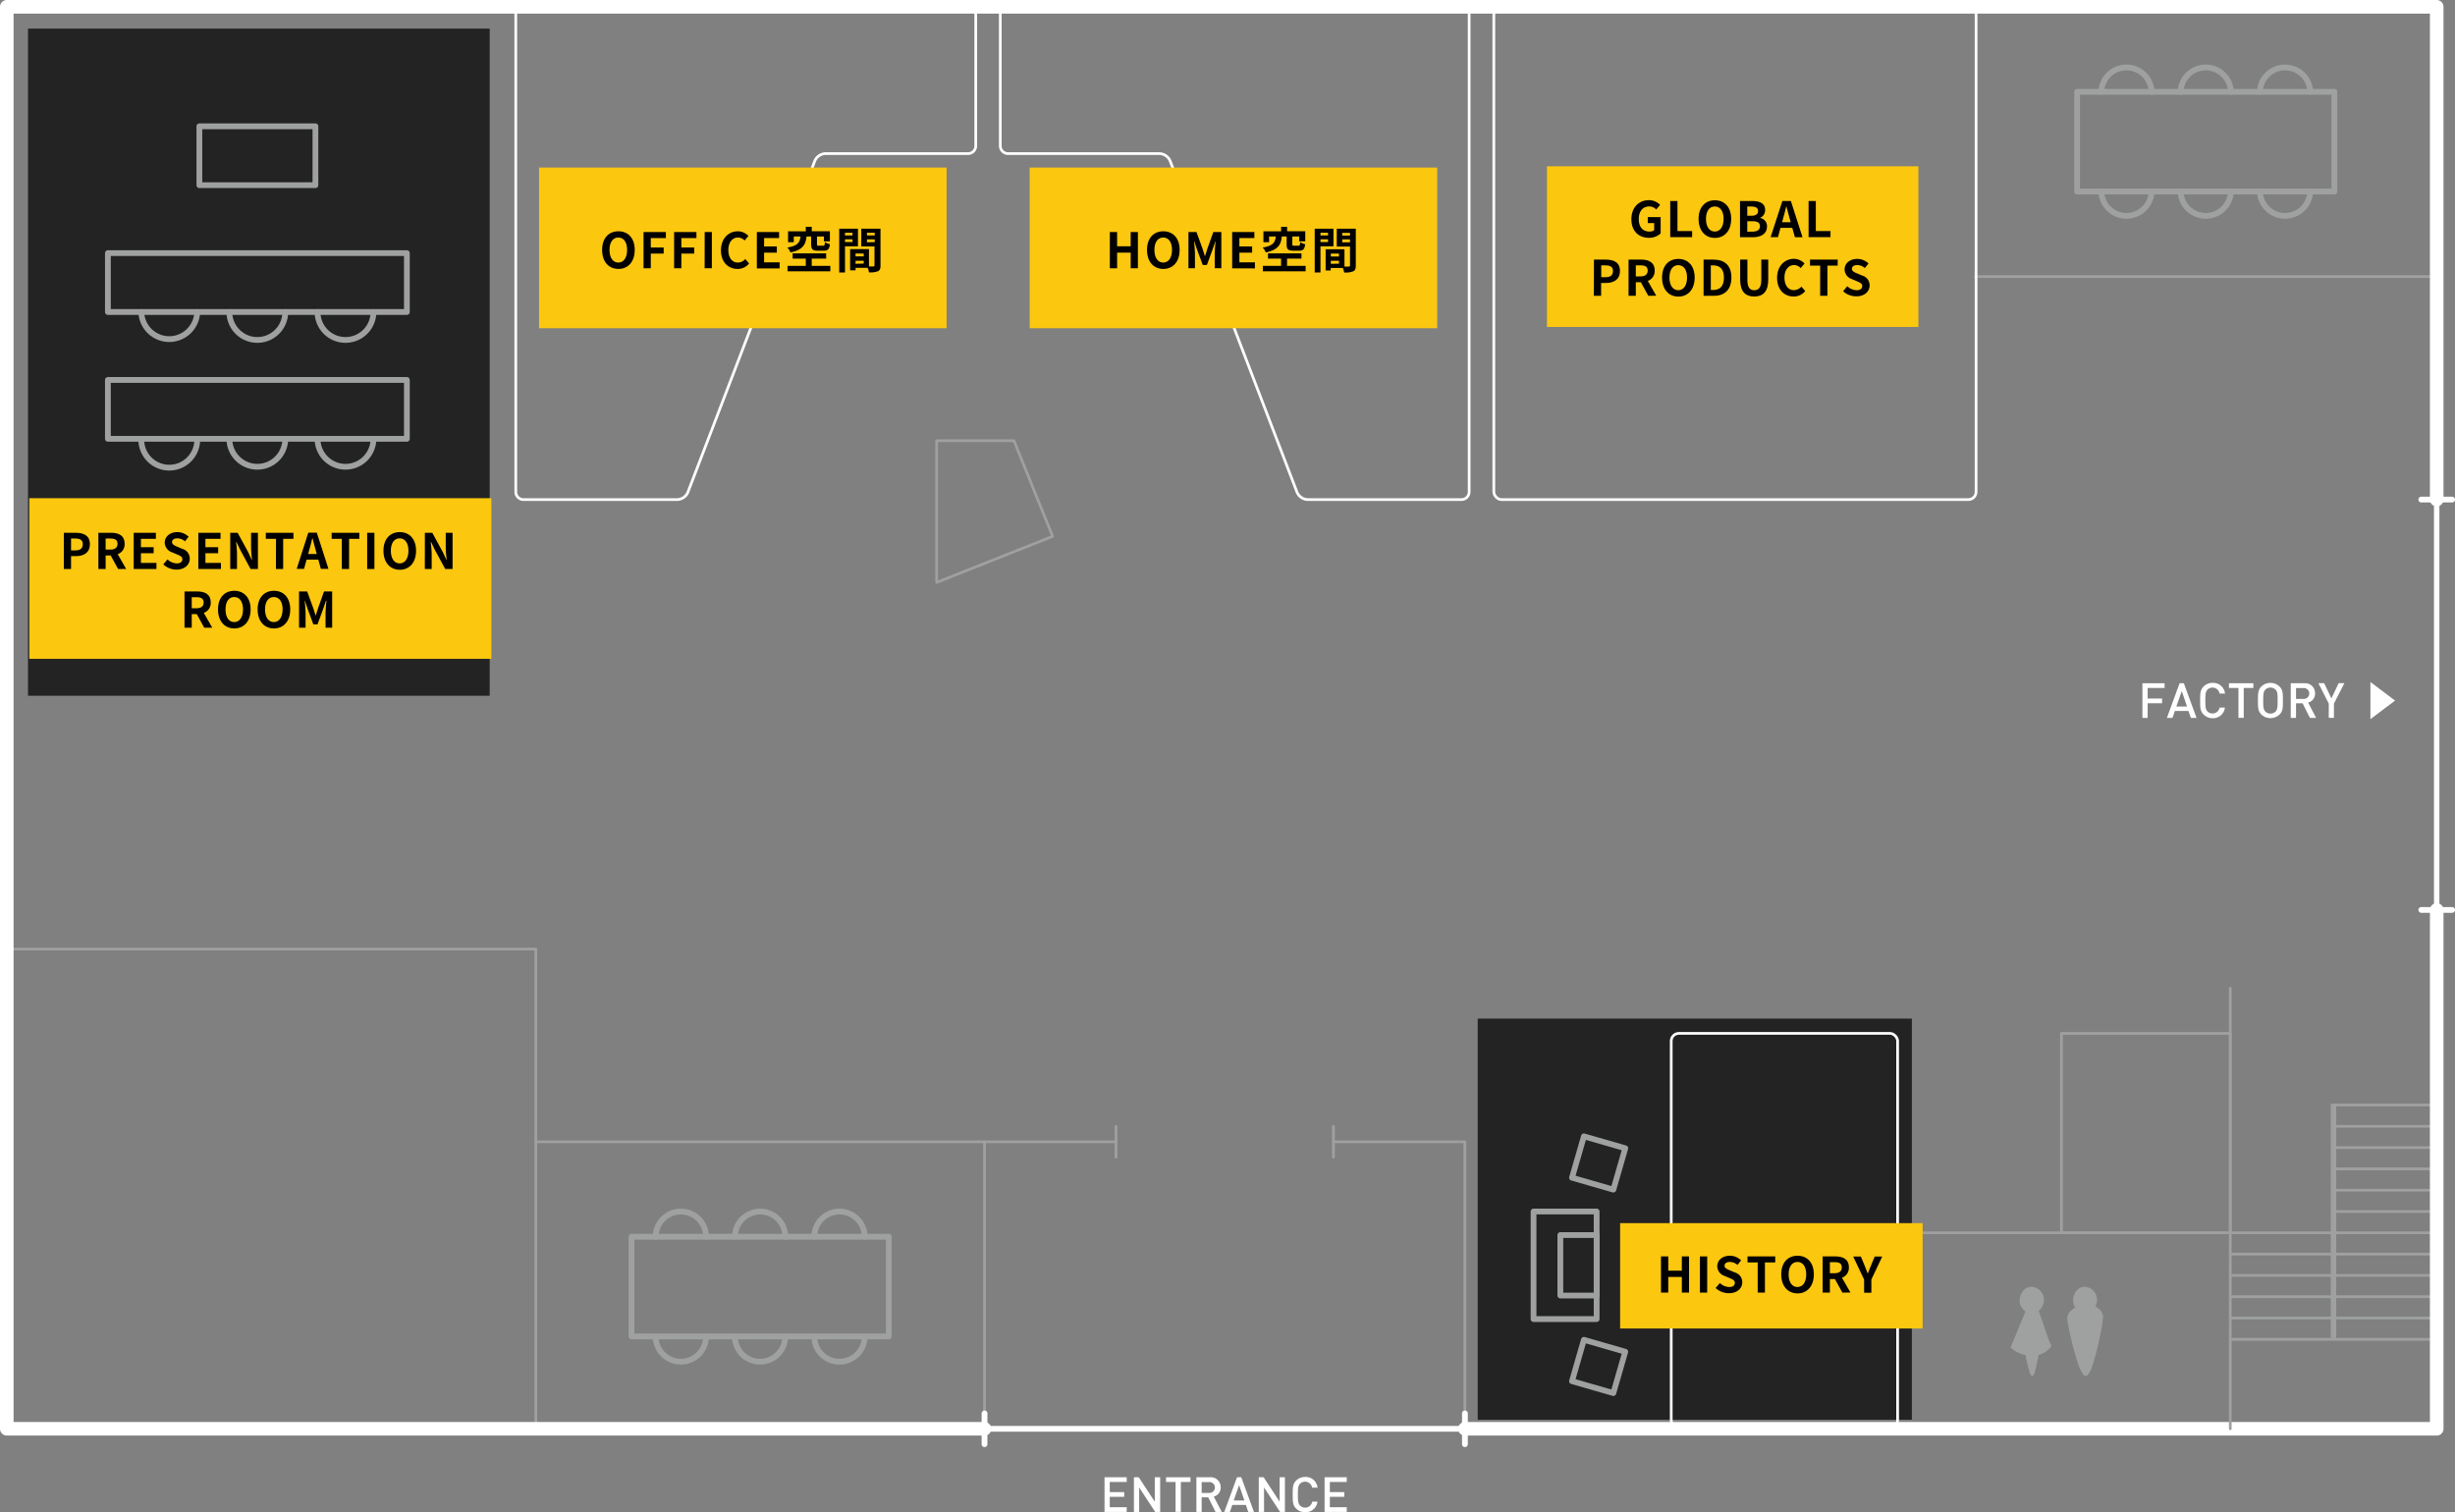 <svg xmlns="http://www.w3.org/2000/svg" viewBox="0 0 903.56 556.68"><rect x="0" y="0" width="903.56" height="556.68" fill="#808080" stroke="none"/><g id="レイヤー_2" data-name="レイヤー 2"><g id="レイヤー_10" data-name="レイヤー 10"><line x1="727.05" y1="101.8" x2="898.82" y2="101.8" style="fill:none;stroke:#9fa0a0;stroke-linecap:round;stroke-linejoin:round"/><line x1="858.84" y1="406.31" x2="858.84" y2="492.57" style="fill:none;stroke:#9fa0a0;stroke-miterlimit:10;stroke-width:2px"/><line x1="896.82" y1="406.77" x2="858.84" y2="406.77" style="fill:none;stroke:#9fa0a0;stroke-linecap:round;stroke-linejoin:round"/><line x1="896.82" y1="414.61" x2="858.84" y2="414.61" style="fill:none;stroke:#9fa0a0;stroke-linecap:round;stroke-linejoin:round"/><line x1="896.82" y1="422.45" x2="858.84" y2="422.45" style="fill:none;stroke:#9fa0a0;stroke-linecap:round;stroke-linejoin:round"/><line x1="896.82" y1="430.29" x2="858.84" y2="430.29" style="fill:none;stroke:#9fa0a0;stroke-linecap:round;stroke-linejoin:round"/><line x1="896.82" y1="438.13" x2="858.84" y2="438.13" style="fill:none;stroke:#9fa0a0;stroke-linecap:round;stroke-linejoin:round"/><line x1="896.82" y1="445.98" x2="858.84" y2="445.98" style="fill:none;stroke:#9fa0a0;stroke-linecap:round;stroke-linejoin:round"/><line x1="896.82" y1="453.82" x2="820.85" y2="453.82" style="fill:none;stroke:#9fa0a0;stroke-linecap:round;stroke-linejoin:round"/><line x1="896.82" y1="461.66" x2="820.85" y2="461.66" style="fill:none;stroke:#9fa0a0;stroke-linecap:round;stroke-linejoin:round"/><line x1="896.82" y1="469.5" x2="820.85" y2="469.5" style="fill:none;stroke:#9fa0a0;stroke-linecap:round;stroke-linejoin:round"/><line x1="896.82" y1="477.34" x2="820.85" y2="477.34" style="fill:none;stroke:#9fa0a0;stroke-linecap:round;stroke-linejoin:round"/><line x1="896.82" y1="485.19" x2="820.85" y2="485.19" style="fill:none;stroke:#9fa0a0;stroke-linecap:round;stroke-linejoin:round"/><line x1="896.82" y1="493.03" x2="820.85" y2="493.03" style="fill:none;stroke:#9fa0a0;stroke-linecap:round;stroke-linejoin:round"/><line x1="896.82" y1="183.9" x2="896.82" y2="334.96" style="fill:none;stroke:#fff;stroke-linecap:round;stroke-linejoin:round;stroke-width:2px"/><line x1="362.35" y1="525.96" x2="539.16" y2="525.96" style="fill:none;stroke:#fff;stroke-linecap:round;stroke-linejoin:round;stroke-width:2.126px"/><polyline points="896.83 334.96 896.83 525.96 539.15 525.96" style="fill:none;stroke:#fff;stroke-linecap:round;stroke-linejoin:round;stroke-width:5px"/><line x1="696.84" y1="453.82" x2="820.85" y2="453.82" style="fill:none;stroke:#9fa0a0;stroke-linecap:round;stroke-linejoin:round"/><rect x="758.71" y="380.41" width="62.15" height="73.41" style="fill:none;stroke:#9fa0a0;stroke-linecap:round;stroke-linejoin:round"/><rect x="543.87" y="374.97" width="159.79" height="147.66" style="fill:#232323"/><polyline points="490.76 420.32 539.15 420.32 539.15 525.96" style="fill:none;stroke:#9fa0a0;stroke-linecap:round;stroke-linejoin:round"/><polyline points="362.35 525.96 362.35 420.32 410.75 420.32" style="fill:none;stroke:#9fa0a0;stroke-linecap:round;stroke-linejoin:round"/><polygon points="344.74 214.39 387.42 197.45 373.19 162.23 344.74 162.23 344.74 214.39" style="fill:none;stroke:#9fa0a0;stroke-linecap:round;stroke-linejoin:round"/><path d="M406.52,556.57V543.8h8.16v1.74h-6.23v3.73h5.31V551h-5.31v3.84h6.23v1.74Z" style="fill:#fff"/><path d="M425.17,556.57l-5.9-9v9h-1.93V543.8h1.77l5.9,9v-9H427v12.77Z" style="fill:#fff"/><path d="M434.61,545.54v11h-1.94v-11h-3.51V543.8h9v1.74Z" style="fill:#fff"/><path d="M447.38,556.57l-2.69-5.38h-2.42v5.38h-1.94V543.8h4.95a3.66,3.66,0,0,1,4,3.73,3.37,3.37,0,0,1-2.55,3.39l2.94,5.65Zm-2.24-11h-2.87v4h2.87a2,2,0,1,0,0-4Z" style="fill:#fff"/><path d="M459.42,556.57l-.88-2.57h-5l-.88,2.57h-2.06l4.68-12.77h1.56l4.68,12.77Zm-3.36-9.88-2,5.66H458Z" style="fill:#fff"/><path d="M471.13,556.57l-5.9-9v9h-1.94V543.8h1.78l5.9,9v-9h1.94v12.77Z" style="fill:#fff"/><path d="M480.37,556.68a4.64,4.64,0,0,1-3.36-1.37c-1.25-1.25-1.23-2.67-1.23-5.13s0-3.87,1.23-5.13a4.63,4.63,0,0,1,3.36-1.36,4.38,4.38,0,0,1,4.55,3.93h-2a2.64,2.64,0,0,0-4.46-1.42c-.63.68-.78,1.42-.78,4s.15,3.3.78,4a2.52,2.52,0,0,0,1.88.78,2.58,2.58,0,0,0,2.6-2.19h1.95A4.4,4.4,0,0,1,480.37,556.68Z" style="fill:#fff"/><path d="M487.51,556.57V543.8h8.16v1.74h-6.22v3.73h5.31V551h-5.31v3.84h6.22v1.74Z" style="fill:#fff"/><path d="M881.49,257.9l-9.06,6.83V251.06Z" style="fill:#fff"/><path d="M790.44,253.25v3.89h5.31v1.74h-5.31v5.4h-1.93V251.51h8.16v1.74Z" style="fill:#fff"/><path d="M806.34,264.28l-.88-2.56h-5l-.88,2.56h-2.06l4.68-12.77h1.56l4.68,12.77ZM803,254.4l-2,5.67h3.93Z" style="fill:#fff"/><path d="M814.34,264.39A4.67,4.67,0,0,1,811,263c-1.25-1.26-1.24-2.68-1.24-5.13s0-3.88,1.24-5.13a4.64,4.64,0,0,1,3.36-1.37,4.38,4.38,0,0,1,4.55,3.93h-2a2.64,2.64,0,0,0-4.47-1.42c-.62.69-.77,1.42-.77,4s.15,3.3.77,4a2.66,2.66,0,0,0,4.49-1.42h1.95A4.4,4.4,0,0,1,814.34,264.39Z" style="fill:#fff"/><path d="M825.8,253.25v11h-1.94v-11h-3.51v-1.74h9v1.74Z" style="fill:#fff"/><path d="M839,263a4.84,4.84,0,0,1-6.73,0c-1.25-1.26-1.24-2.68-1.24-5.13s0-3.88,1.24-5.13a4.82,4.82,0,0,1,6.73,0c1.25,1.25,1.22,2.67,1.22,5.13S840.27,261.77,839,263Zm-1.47-9.1a2.63,2.63,0,0,0-1.9-.79,2.6,2.6,0,0,0-1.9.79c-.63.68-.76,1.4-.76,4s.13,3.28.76,4a2.6,2.6,0,0,0,1.9.79,2.63,2.63,0,0,0,1.9-.79c.63-.68.75-1.4.75-4S838.18,254.61,837.55,253.93Z" style="fill:#fff"/><path d="M850.16,264.28l-2.69-5.38h-2.42v5.38h-1.94V251.51h4.95a3.66,3.66,0,0,1,4,3.73,3.36,3.36,0,0,1-2.55,3.39l2.94,5.65Zm-2.24-11h-2.87v4h2.87a2,2,0,1,0,0-4Z" style="fill:#fff"/><path d="M859,259v5.25H857.1V259l-3.82-7.52h2.12l2.67,5.61,2.67-5.61h2.12Z" style="fill:#fff"/><line x1="891.15" y1="183.9" x2="902.5" y2="183.9" style="fill:none;stroke:#fff;stroke-linecap:round;stroke-linejoin:round;stroke-width:2.126px"/><line x1="539.16" y1="520.29" x2="539.16" y2="531.64" style="fill:none;stroke:#fff;stroke-linecap:round;stroke-linejoin:round;stroke-width:2.126px"/><line x1="362.35" y1="520.29" x2="362.35" y2="531.64" style="fill:none;stroke:#fff;stroke-linecap:round;stroke-linejoin:round;stroke-width:2.126px"/><line x1="410.75" y1="414.64" x2="410.75" y2="425.99" style="fill:none;stroke:#9fa0a0;stroke-linecap:round;stroke-linejoin:round"/><line x1="490.76" y1="414.64" x2="490.76" y2="425.99" style="fill:none;stroke:#9fa0a0;stroke-linecap:round;stroke-linejoin:round"/><line x1="891.15" y1="334.96" x2="902.5" y2="334.96" style="fill:none;stroke:#fff;stroke-linecap:round;stroke-linejoin:round;stroke-width:2.126px"/><polyline points="197.2 526.17 197.2 349.37 2.5 349.37" style="fill:none;stroke:#9fa0a0;stroke-linecap:round;stroke-linejoin:round"/><line x1="362.35" y1="420.32" x2="197.2" y2="420.32" style="fill:none;stroke:#9fa0a0;stroke-linecap:round;stroke-linejoin:round"/><line x1="820.85" y1="363.8" x2="820.85" y2="525.96" style="fill:none;stroke:#9fa0a0;stroke-linecap:round;stroke-linejoin:round"/><rect x="10.31" y="10.53" width="169.92" height="245.59" style="fill:#232323"/><path d="M192.66,2.46a2.83,2.83,0,0,0-2.83,2.83V181.06a2.84,2.84,0,0,0,2.83,2.84h56.65a4.46,4.46,0,0,0,3.85-2.65L299.91,59.19a4.43,4.43,0,0,1,3.84-2.65h52.54a2.83,2.83,0,0,0,2.83-2.83V5.29a2.83,2.83,0,0,0-2.83-2.83Z" style="fill:none;stroke:#fff;stroke-miterlimit:10"/><path d="M537.89,2.46a2.83,2.83,0,0,1,2.83,2.83V181.06a2.84,2.84,0,0,1-2.83,2.84H481.23a4.45,4.45,0,0,1-3.84-2.65L430.64,59.19a4.45,4.45,0,0,0-3.85-2.65H371a2.84,2.84,0,0,1-2.84-2.83V5.29A2.84,2.84,0,0,1,371,2.46Z" style="fill:none;stroke:#fff;stroke-miterlimit:10"/><rect x="549.8" y="2.46" width="177.49" height="181.44" rx="2.83" style="fill:none;stroke:#fff;stroke-miterlimit:10"/><rect x="615.09" y="380.4" width="83.32" height="145.25" rx="2.83" style="fill:none;stroke:#fff;stroke-miterlimit:10"/><polyline points="362.35 525.96 2.5 525.96 2.5 2.5 896.83 2.5 896.83 183.9" style="fill:none;stroke:#fff;stroke-linecap:round;stroke-linejoin:round;stroke-width:5px"/><rect x="73.38" y="46.49" width="42.71" height="21.68" style="fill:none;stroke:#9fa0a0;stroke-linecap:round;stroke-linejoin:round;stroke-width:2.126px"/><rect x="39.71" y="93.17" width="110.04" height="21.68" style="fill:none;stroke:#9fa0a0;stroke-linecap:round;stroke-linejoin:round;stroke-width:2.126px"/><rect x="39.71" y="139.86" width="110.04" height="21.68" style="fill:none;stroke:#9fa0a0;stroke-linecap:round;stroke-linejoin:round;stroke-width:2.126px"/><rect x="39.71" y="186.54" width="110.04" height="21.68" style="fill:none;stroke:#9fa0a0;stroke-linecap:round;stroke-linejoin:round;stroke-width:2.126px"/><path d="M72.59,114.85a10.3,10.3,0,0,1-20.59,0" style="fill:none;stroke:#9fa0a0;stroke-linecap:round;stroke-linejoin:round;stroke-width:2.126px"/><path d="M105,114.85a10.29,10.29,0,1,1-20.58,0" style="fill:none;stroke:#9fa0a0;stroke-linecap:round;stroke-linejoin:round;stroke-width:2.126px"/><path d="M137.45,114.85a10.29,10.29,0,0,1-20.58,0" style="fill:none;stroke:#9fa0a0;stroke-linecap:round;stroke-linejoin:round;stroke-width:2.126px"/><path d="M72.59,161.53a10.3,10.3,0,1,1-20.59,0" style="fill:none;stroke:#9fa0a0;stroke-linecap:round;stroke-linejoin:round;stroke-width:2.126px"/><path d="M105,161.53a10.29,10.29,0,1,1-20.58,0" style="fill:none;stroke:#9fa0a0;stroke-linecap:round;stroke-linejoin:round;stroke-width:2.126px"/><path d="M137.45,161.53a10.29,10.29,0,1,1-20.58,0" style="fill:none;stroke:#9fa0a0;stroke-linecap:round;stroke-linejoin:round;stroke-width:2.126px"/><path d="M72.59,208.22a10.3,10.3,0,0,1-20.59,0" style="fill:none;stroke:#9fa0a0;stroke-linecap:round;stroke-linejoin:round;stroke-width:2.126px"/><path d="M105,208.22a10.29,10.29,0,1,1-20.58,0" style="fill:none;stroke:#9fa0a0;stroke-linecap:round;stroke-linejoin:round;stroke-width:2.126px"/><path d="M137.45,208.22a10.29,10.29,0,0,1-20.58,0" style="fill:none;stroke:#9fa0a0;stroke-linecap:round;stroke-linejoin:round;stroke-width:2.126px"/><rect x="10.78" y="183.39" width="170.07" height="59.14" style="fill:#fbc70f"/><path d="M23.49,196.13h4.37c2.95,0,5.22,1,5.22,4.18s-2.28,4.41-5.15,4.41H26.15v4.74H23.49Zm4.26,6.48c1.84,0,2.72-.77,2.72-2.3s-1-2.07-2.81-2.07H26.15v4.37Z"/><path d="M43.47,209.46l-2.74-5H38.88v5H36.21V196.13h4.65c2.79,0,5,1,5,4A3.81,3.81,0,0,1,43.32,204l3.12,5.46Zm-4.59-7.15H40.6c1.71,0,2.65-.72,2.65-2.14s-.94-1.93-2.65-1.93H38.88Z"/><path d="M49.21,196.13h8.17v2.22H51.87v3.08h4.68v2.23H51.87v3.56h5.71v2.24H49.21Z"/><path d="M60.11,207.76l1.53-1.83A5.27,5.27,0,0,0,65,207.4c1.39,0,2.12-.59,2.12-1.53s-.81-1.29-2-1.8l-1.79-.75a3.87,3.87,0,0,1-2.7-3.59c0-2.17,1.91-3.85,4.61-3.85a5.91,5.91,0,0,1,4.18,1.71l-1.35,1.68a4.23,4.23,0,0,0-2.83-1.1c-1.17,0-1.92.52-1.92,1.4s1,1.3,2.08,1.75l1.75.74a3.67,3.67,0,0,1,2.68,3.62c0,2.17-1.81,4-4.89,4A7.08,7.08,0,0,1,60.11,207.76Z"/><path d="M73,196.13h8.17v2.22H75.61v3.08h4.68v2.23H75.61v3.56h5.71v2.24H73Z"/><path d="M84.74,196.13h2.72l3.87,7.1,1.33,2.88h.09c-.14-1.39-.34-3.15-.34-4.67v-5.31h2.52v13.33h-2.7l-3.85-7.13L87,199.46h-.09c.12,1.44.32,3.12.32,4.65v5.35H84.74Z"/><path d="M101.59,198.35H97.84v-2.22H108v2.22h-3.78v11.11h-2.66Z"/><path d="M117.16,206h-4.32l-.94,3.42h-2.7l4.27-13.33h3.13l4.29,13.33h-2.8Zm-.58-2.07-.39-1.46c-.42-1.39-.78-2.92-1.17-4.36h-.08c-.34,1.46-.73,3-1.13,4.36l-.4,1.46Z"/><path d="M125.81,198.35h-3.74v-2.22h10.19v2.22h-3.78v11.11h-2.67Z"/><path d="M135.14,196.13h2.66v13.33h-2.66Z"/><path d="M141.13,202.74c0-4.34,2.43-6.86,6-6.86s6,2.54,6,6.86-2.43,7-6,7S141.13,207.06,141.13,202.74Zm9.2,0c0-2.86-1.26-4.57-3.24-4.57s-3.24,1.71-3.24,4.57,1.26,4.66,3.24,4.66S150.33,205.59,150.33,202.74Z"/><path d="M156.38,196.13h2.72l3.87,7.1,1.33,2.88h.09c-.14-1.39-.34-3.15-.34-4.67v-5.31h2.52v13.33h-2.7L160,202.33l-1.36-2.87h-.09c.13,1.44.33,3.12.33,4.65v5.35h-2.52Z"/><path d="M75.16,231.06l-2.73-5H70.57v5H67.91V217.73h4.64c2.79,0,5,1,5,4A3.81,3.81,0,0,1,75,225.6l3.12,5.46Zm-4.59-7.15H72.3c1.71,0,2.65-.72,2.65-2.14s-.94-1.93-2.65-1.93H70.57Z"/><path d="M80.24,224.34c0-4.34,2.43-6.86,6-6.86s6,2.54,6,6.86-2.43,7-6,7S80.24,228.66,80.24,224.34Zm9.2,0c0-2.86-1.26-4.57-3.24-4.57S83,221.48,83,224.34,84.22,229,86.2,229,89.44,227.19,89.44,224.34Z"/><path d="M94.82,224.34c0-4.34,2.43-6.86,6-6.86s6,2.54,6,6.86-2.43,7-6,7S94.82,228.66,94.82,224.34Zm9.2,0c0-2.86-1.26-4.57-3.24-4.57s-3.24,1.71-3.24,4.57S98.8,229,100.78,229,104,227.19,104,224.34Z"/><path d="M110.06,217.73h3l2.27,6.23c.28.83.54,1.71.81,2.58h.09c.28-.87.52-1.75.81-2.58l2.21-6.23h3v13.33h-2.43v-5.57c0-1.26.2-3.11.33-4.37H120l-1.09,3.13-2.05,5.6h-1.53l-2.07-5.6-1.06-3.13h-.07c.12,1.26.34,3.11.34,4.37v5.57h-2.4Z"/><rect x="569.36" y="61.22" width="136.71" height="59.14" style="fill:#fbc70f"/><path d="M600.43,80.69c0-4.4,2.85-7,6.4-7A5.63,5.63,0,0,1,611,75.43l-1.42,1.69A3.51,3.51,0,0,0,606.92,76c-2.22,0-3.77,1.73-3.77,4.6s1.33,4.64,4,4.64a2.72,2.72,0,0,0,1.67-.5V82.11h-2.36V79.93h4.74v6a6.25,6.25,0,0,1-4.32,1.61C603.19,87.55,600.43,85.13,600.43,80.69Z"/><path d="M614.73,74h2.66V85.06h5.4v2.23h-8.06Z"/><path d="M625.16,80.58c0-4.34,2.44-6.86,6-6.86s6,2.54,6,6.86-2.43,7-6,7S625.16,84.9,625.16,80.58Zm9.21,0c0-2.87-1.27-4.58-3.25-4.58s-3.24,1.71-3.24,4.58,1.26,4.66,3.24,4.66S634.37,83.42,634.37,80.58Z"/><path d="M640.41,74h4.41c2.74,0,4.83.79,4.83,3.28a3,3,0,0,1-1.82,2.88v.09a3,3,0,0,1,2.5,3.15c0,2.68-2.23,3.92-5.17,3.92h-4.75Zm4.21,5.42c1.7,0,2.44-.69,2.44-1.75s-.8-1.64-2.4-1.64h-1.58v3.39Zm.31,5.85c1.82,0,2.81-.65,2.81-2s-1-1.84-2.81-1.84h-1.85v3.87Z"/><path d="M659.64,83.87h-4.33l-.93,3.42h-2.7L656,74h3.13l4.28,13.32h-2.79Zm-.58-2.07-.4-1.46c-.41-1.38-.77-2.91-1.17-4.35h-.07c-.34,1.45-.74,3-1.13,4.35l-.4,1.46Z"/><path d="M665.65,74h2.66V85.06h5.4v2.23h-8.06Z"/><path d="M586.66,95.57H591c3,0,5.22,1,5.22,4.18s-2.29,4.41-5.15,4.41h-1.78v4.73h-2.67Zm4.27,6.48c1.84,0,2.72-.77,2.72-2.3s-1-2.07-2.81-2.07h-1.51v4.37Z"/><path d="M606.65,108.89l-2.74-5h-1.85v5h-2.67V95.57H604c2.79,0,5,1,5,4a3.83,3.83,0,0,1-2.54,3.84l3.12,5.45Zm-4.59-7.15h1.72c1.71,0,2.65-.71,2.65-2.14s-.94-1.92-2.65-1.92h-1.72Z"/><path d="M611.72,102.18c0-4.34,2.43-6.86,6-6.86s6,2.54,6,6.86-2.43,7-6,7S611.72,106.5,611.72,102.18Zm9.2,0c0-2.87-1.26-4.58-3.24-4.58s-3.24,1.71-3.24,4.58,1.26,4.66,3.24,4.66S620.92,105,620.92,102.18Z"/><path d="M627,95.57h3.65c4.07,0,6.59,2.11,6.59,6.61s-2.52,6.71-6.44,6.71H627Zm3.49,11.18c2.48,0,4-1.33,4-4.57s-1.55-4.49-4-4.49h-.83v9.06Z"/><path d="M640.47,102.9V95.57h2.66v7.56c0,2.77,1,3.71,2.52,3.71s2.59-.94,2.59-3.71V95.57h2.56v7.33c0,4.43-1.89,6.25-5.15,6.25S640.47,107.33,640.47,102.9Z"/><path d="M654.06,102.28c0-4.39,2.82-7,6.19-7A5.46,5.46,0,0,1,664.16,97l-1.41,1.69a3.42,3.42,0,0,0-2.45-1.12c-2,0-3.53,1.73-3.53,4.59s1.37,4.65,3.48,4.65a3.71,3.71,0,0,0,2.75-1.31l1.41,1.65a5.4,5.4,0,0,1-4.25,2C656.79,109.15,654.06,106.73,654.06,102.28Z"/><path d="M669.91,97.78h-3.74V95.57h10.19v2.21h-3.78v11.11h-2.67Z"/><path d="M678.35,107.2l1.54-1.84a5.19,5.19,0,0,0,3.38,1.48c1.39,0,2.12-.59,2.12-1.53s-.8-1.3-2-1.8l-1.79-.76a3.86,3.86,0,0,1-2.7-3.58c0-2.18,1.91-3.85,4.61-3.85A5.91,5.91,0,0,1,687.7,97l-1.35,1.67a4.28,4.28,0,0,0-2.83-1.1c-1.17,0-1.92.53-1.92,1.41s.95,1.29,2.09,1.74l1.74.74a3.69,3.69,0,0,1,2.68,3.62c0,2.18-1.81,4-4.89,4A7.13,7.13,0,0,1,678.35,107.2Z"/><rect x="198.4" y="61.68" width="150" height="59.14" style="fill:#fbc70f"/><path d="M221.61,92c0-4.34,2.43-6.86,6-6.86s6,2.54,6,6.86-2.43,7-6,7S221.61,96.35,221.61,92Zm9.2,0c0-2.86-1.26-4.57-3.24-4.57s-3.24,1.71-3.24,4.57,1.26,4.66,3.24,4.66S230.81,94.88,230.81,92Z"/><path d="M236.86,85.42h8.21v2.22h-5.55v3.47h4.74v2.24h-4.74v5.4h-2.66Z"/><path d="M248.11,85.42h8.21v2.22h-5.55v3.47h4.74v2.24h-4.74v5.4h-2.66Z"/><path d="M259.36,85.42H262V98.75h-2.66Z"/><path d="M265.35,92.14c0-4.39,2.83-7,6.2-7a5.42,5.42,0,0,1,3.9,1.71l-1.4,1.69a3.47,3.47,0,0,0-2.45-1.11c-2,0-3.53,1.73-3.53,4.59s1.37,4.64,3.48,4.64a3.71,3.71,0,0,0,2.75-1.31L275.7,97a5.37,5.37,0,0,1-4.24,2C268.09,99,265.35,96.59,265.35,92.14Z"/><path d="M278.56,85.42h8.18v2.22h-5.51v3.08h4.68V93h-4.68v3.56h5.71v2.24h-8.38Z"/><path d="M296.84,87.06c-.33,3-1.32,4.88-5.89,5.87a6.17,6.17,0,0,0-1.15-1.8c3.92-.68,4.55-1.94,4.84-4.07h-2.49v2.09h-2.1v-4h6.52V83.5h2.19v1.62h6.68v3.72h-2.21V87.06h-2.54v2.85c0,.48.11.55.66.55H303c.45,0,.54-.18.61-1.31a5.82,5.82,0,0,0,1.84.74c-.22,1.89-.8,2.39-2.24,2.39H301c-2,0-2.45-.57-2.45-2.36V87.06Zm8.76,10.82v2H289.85v-2h6.72V95.2h-4.83V93.27h12.33V95.2h-5.31v2.68Z"/><path d="M311,90.68v9.63h-2.13V84.18h6.9v6.5Zm0-5v1h2.77v-1Zm2.77,3.42v-1H311v1Zm10.3,8.62c0,1.16-.23,1.79-.95,2.13a7.84,7.84,0,0,1-3.3.41,7.49,7.49,0,0,0-.47-1.67h-4.46v.92h-2v-7.8h6.93v6.39c.71,0,1.37,0,1.61,0s.43-.11.43-.39v-7H317V84.18h7.06Zm-9.18-4.42v1.08h3V93.35Zm3,3.72V96h-3v1.11Zm1.19-11.34v1h2.86v-1Zm2.86,3.46V88.12h-2.86v1.07Z"/><rect x="378.97" y="61.68" width="150" height="59.14" style="fill:#fbc70f"/><path d="M408.48,85.42h2.67v5.24h5V85.42h2.65V98.75h-2.65V93h-5v5.76h-2.67Z"/><path d="M422.16,92c0-4.34,2.43-6.86,6-6.86s6,2.54,6,6.86-2.43,7-6,7S422.16,96.35,422.16,92Zm9.2,0c0-2.86-1.26-4.57-3.24-4.57s-3.24,1.71-3.24,4.57,1.26,4.66,3.24,4.66S431.36,94.88,431.36,92Z"/><path d="M437.41,85.42h2.95l2.27,6.23c.29.83.54,1.71.81,2.58h.09c.29-.87.52-1.75.81-2.58l2.22-6.23h2.95V98.75h-2.43V93.18c0-1.26.19-3.11.32-4.37h-.07l-1.08,3.13-2.05,5.6h-1.53l-2.07-5.6-1.07-3.13h-.07c.13,1.26.34,3.11.34,4.37v5.57h-2.39Z"/><path d="M453.5,85.42h8.17v2.22h-5.51v3.08h4.69V93h-4.69v3.56h5.71v2.24H453.5Z"/><path d="M471.77,87.06c-.32,3-1.31,4.88-5.89,5.87a6.17,6.17,0,0,0-1.15-1.8c3.93-.68,4.56-1.94,4.84-4.07h-2.48v2.09H465v-4h6.52V83.5h2.2v1.62h6.68v3.72h-2.22V87.06h-2.54v2.85c0,.48.11.55.67.55h1.6c.45,0,.54-.18.62-1.31a5.67,5.67,0,0,0,1.83.74c-.21,1.89-.79,2.39-2.23,2.39H476c-2,0-2.45-.57-2.45-2.36V87.06Zm8.77,10.82v2H464.79v-2h6.71V95.2h-4.82V93.27H479V95.2H473.7v2.68Z"/><path d="M486,90.68v9.63h-2.12V84.18h6.9v6.5Zm0-5v1h2.78v-1Zm2.78,3.42v-1H486v1ZM499,97.77c0,1.16-.24,1.79-1,2.13a7.76,7.76,0,0,1-3.29.41,8.74,8.74,0,0,0-.47-1.67h-4.47v.92H487.9v-7.8h6.93v6.39c.7,0,1.37,0,1.6,0s.44-.11.44-.39v-7H492V84.18H499Zm-9.19-4.42v1.08h3V93.35Zm3,3.72V96h-3v1.11ZM494,85.73v1h2.87v-1Zm2.87,3.46V88.12H494v1.07Z"/><rect x="764.48" y="33.8" width="94.69" height="36.7" style="fill:none;stroke:#9fa0a0;stroke-linecap:round;stroke-linejoin:round;stroke-width:2.126px"/><path d="M791.9,70.5a9.27,9.27,0,0,1-18.53,0" style="fill:none;stroke:#9fa0a0;stroke-linecap:round;stroke-linejoin:round;stroke-width:2.126px"/><path d="M821.09,70.5a9.27,9.27,0,0,1-18.53,0" style="fill:none;stroke:#9fa0a0;stroke-linecap:round;stroke-linejoin:round;stroke-width:2.126px"/><path d="M850.28,70.5a9.27,9.27,0,0,1-18.53,0" style="fill:none;stroke:#9fa0a0;stroke-linecap:round;stroke-linejoin:round;stroke-width:2.126px"/><path d="M831.75,33.8a9.27,9.27,0,0,1,18.53,0" style="fill:none;stroke:#9fa0a0;stroke-linecap:round;stroke-linejoin:round;stroke-width:2.126px"/><path d="M802.56,33.8a9.27,9.27,0,0,1,18.53,0" style="fill:none;stroke:#9fa0a0;stroke-linecap:round;stroke-linejoin:round;stroke-width:2.126px"/><path d="M773.37,33.8a9.27,9.27,0,0,1,18.53,0" style="fill:none;stroke:#9fa0a0;stroke-linecap:round;stroke-linejoin:round;stroke-width:2.126px"/><rect x="232.43" y="455.26" width="94.69" height="36.7" style="fill:none;stroke:#9fa0a0;stroke-linecap:round;stroke-linejoin:round;stroke-width:2.126px"/><path d="M259.85,492a9.26,9.26,0,0,1-18.52,0" style="fill:none;stroke:#9fa0a0;stroke-linecap:round;stroke-linejoin:round;stroke-width:2.126px"/><path d="M289,492a9.26,9.26,0,0,1-18.52,0" style="fill:none;stroke:#9fa0a0;stroke-linecap:round;stroke-linejoin:round;stroke-width:2.126px"/><path d="M318.23,492a9.26,9.26,0,1,1-18.52,0" style="fill:none;stroke:#9fa0a0;stroke-linecap:round;stroke-linejoin:round;stroke-width:2.126px"/><path d="M299.71,455.26a9.26,9.26,0,1,1,18.52,0" style="fill:none;stroke:#9fa0a0;stroke-linecap:round;stroke-linejoin:round;stroke-width:2.126px"/><path d="M270.52,455.26a9.26,9.26,0,0,1,18.52,0" style="fill:none;stroke:#9fa0a0;stroke-linecap:round;stroke-linejoin:round;stroke-width:2.126px"/><path d="M241.33,455.26a9.26,9.26,0,0,1,18.52,0" style="fill:none;stroke:#9fa0a0;stroke-linecap:round;stroke-linejoin:round;stroke-width:2.126px"/><rect x="564.42" y="445.97" width="23.22" height="39.6" style="fill:none;stroke:#9fa0a0;stroke-linecap:round;stroke-linejoin:round;stroke-width:2.126px"/><rect x="580.5" y="420.16" width="15.84" height="15.84" transform="translate(141.55 -146.2) rotate(16.08)" style="fill:none;stroke:#9fa0a0;stroke-linecap:round;stroke-linejoin:round;stroke-width:2.126px"/><rect x="580.5" y="495.06" width="15.84" height="15.84" transform="translate(162.29 -143.27) rotate(16.08)" style="fill:none;stroke:#9fa0a0;stroke-linecap:round;stroke-linejoin:round;stroke-width:2.126px"/><rect x="574.28" y="454.64" width="13.36" height="22.27" style="fill:none;stroke:#9fa0a0;stroke-linecap:round;stroke-linejoin:round;stroke-width:2.126px"/><path d="M774.07,484.72s0,0,0,0a4.81,4.81,0,0,0-2.87-3.74,5.9,5.9,0,0,0,.63-2.31,4.92,4.92,0,0,0-4.09-4.95c-2.74-.42-4.65,2.26-4.75,4.75a4.71,4.71,0,0,0,.81,2.81,9.18,9.18,0,0,0-2,1.65c-1.18,1.33-1,2.77-.7,4.38.39,2.27.91,4.52,1.46,6.76.6,2.47,1.28,4.92,2.09,7.33a14,14,0,0,0,2.16,4.67c1.9,2.22,3.59-4.29,3.86-5.17.94-3.12,1.67-6.31,2.32-9.5a37,37,0,0,0,1-6.6S774.07,484.73,774.07,484.72Z" style="fill:#9fa0a0"/><path d="M754.94,495.32c-1.48-3.24-2.47-6.77-3.65-10.13-.31-.87-.63-1.74-.95-2.62a5.49,5.49,0,0,0,1.92-4s0,0,0,0,0,0,0,0a4.78,4.78,0,0,0-4.43-4.87c-2.66-.13-4.42,2.42-4.52,4.85a4.81,4.81,0,0,0,2.17,4.19c-1.79,4.34-3.57,8.69-5.39,13-.05.11-.1.29,0,.39a11.59,11.59,0,0,0,5.41,2.72,52.48,52.48,0,0,0,1.43,6c.14.45.46,1.83,1.15,1.7s1-2.29,1.17-2.83c.39-1.59.76-3.27,1.06-4.95a8.52,8.52,0,0,0,4.56-3A.41.41,0,0,0,754.94,495.32Z" style="fill:#9fa0a0"/><rect x="596.28" y="450.26" width="111.34" height="38.78" style="fill:#fbc70f"/><path d="M611.32,462.51H614v5.24h5v-5.24h2.65v13.32H619v-5.76h-5v5.76h-2.66Z"/><path d="M625.66,462.51h2.67v13.32h-2.67Z"/><path d="M631.44,474.14,633,472.3a5.19,5.19,0,0,0,3.38,1.48c1.39,0,2.13-.59,2.13-1.53s-.81-1.3-2-1.8l-1.78-.76a3.84,3.84,0,0,1-2.7-3.58c0-2.18,1.91-3.85,4.61-3.85a5.89,5.89,0,0,1,4.17,1.71l-1.35,1.67a4.23,4.23,0,0,0-2.82-1.1c-1.17,0-1.93.53-1.93,1.41s1,1.29,2.09,1.74l1.75.74a3.69,3.69,0,0,1,2.68,3.62c0,2.18-1.82,4-4.9,4A7.12,7.12,0,0,1,631.44,474.14Z"/><path d="M646.92,464.72h-3.75v-2.21h10.2v2.21h-3.79v11.11h-2.66Z"/><path d="M655.58,469.12c0-4.34,2.43-6.86,6-6.86s6,2.54,6,6.86-2.44,7-6,7S655.58,473.44,655.58,469.12Zm9.2,0c0-2.87-1.26-4.58-3.24-4.58s-3.24,1.71-3.24,4.58,1.26,4.66,3.24,4.66S664.78,472,664.78,469.12Z"/><path d="M678.08,475.83l-2.74-5h-1.85v5h-2.67V462.51h4.65c2.79,0,5,1,5,4a3.83,3.83,0,0,1-2.54,3.84l3.12,5.45Zm-4.59-7.14h1.73c1.71,0,2.64-.72,2.64-2.15s-.93-1.92-2.64-1.92h-1.73Z"/><path d="M686.07,471l-4-8.44h2.83l1.33,3.24c.38,1,.74,1.93,1.15,2.95h.07c.42-1,.82-2,1.19-2.95l1.34-3.24h2.77l-4,8.44v4.88h-2.66Z"/></g></g></svg>